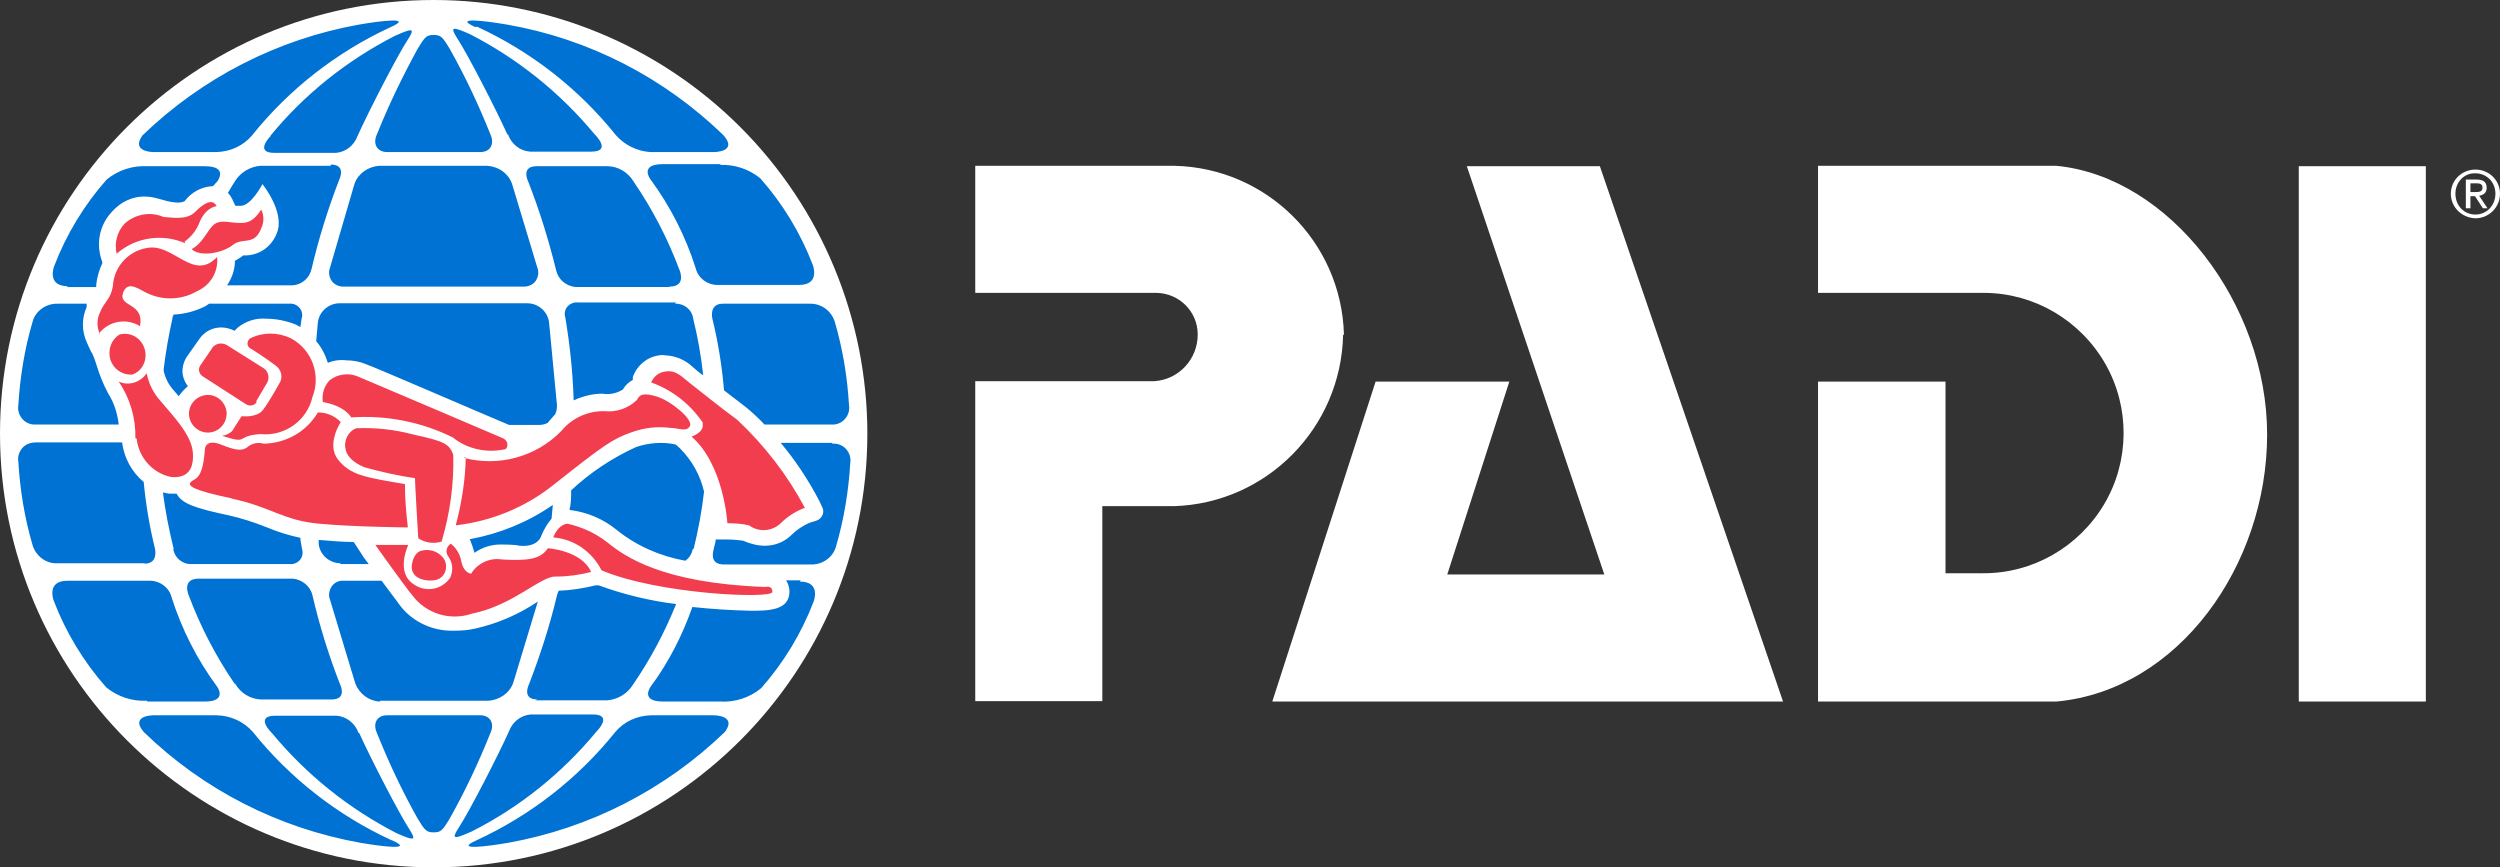 <?xml version="1.0" encoding="UTF-8"?>
<svg id="layer" xmlns="http://www.w3.org/2000/svg" viewBox="0 0 600.1 208.2">
  <rect x="0" y="0" width="600.1" height="208.2" fill="#333333" stroke="none"/>
  <defs>
    <style>
      .cls-1 {
        fill: #fff;
      }

      .cls-1, .cls-2, .cls-3 {
        stroke-width: 0px;
      }

      .cls-2 {
        fill: #f23d4e;
      }

      .cls-3 {
        fill: #0072d3;
      }
    </style>
  </defs>
  <g id="Logos-_-Brand-_-Primary-H-Light" data-name="Logos-/-Brand-/-Primary-H-Light">
    <g id="PADI-horizontal-trap-on-light">
      <path id="Shape" class="cls-1" d="M104.1,0C46.6,0,0,46.6,0,104.1s46.6,104.1,104.1,104.1,104.1-46.6,104.1-104.1c0-27.6-11-54.1-30.5-73.6S131.7,0,104.1,0"/>
      <path id="Shape-2" data-name="Shape" class="cls-3" d="M41.7,131.8c-1.1-4.5-2-9-2.6-13.6.6.1,1.1.3,1.7.3h1.6c1.2,2.4,4.5,3.5,12.5,5.2,3.1.7,6.2,1.7,9.2,2.9,2.6,1.1,5.2,1.9,8,2.5,0,.9.3,1.8.4,2.7.3.9.1,1.9-.5,2.6s-1.5,1.1-2.5,1h-23.5c-2.2.1-4.1-1.5-4.4-3.6h.1ZM117,39.8h-26c-2.6.2-5,1.8-5.9,4.3l-5.9,20.2c-.4,1-.2,2.2.4,3.1s1.7,1.4,2.8,1.4h43.4c1.1,0,2.2-.5,2.8-1.4s.8-2.1.4-3.1l-6.1-20.2c-.9-2.5-3.2-4.1-5.9-4.3ZM79.5,39.8h-17c-2.5.2-4.8,1.6-6.1,3.7-.6.9-1.1,1.8-1.7,2.8.5.5.8,1,1.1,1.6l.7,1.5h1.3c2.5,0,5.2-5.2,5.2-5.2,0,0,5.6,6.9,3.4,11.9-1.2,3-3.9,5-7.1,5.2h-.9c-.6.5-1.3.9-2,1.3,0,2.1-.7,4.1-1.9,5.9h15.6c2.3-.1,4.2-1.7,4.7-4,1.7-7.2,3.9-14.3,6.6-21.3,0,0,1.9-3.7-2-3.7v.3h.1ZM173.1,39.4h-14c-5.7,0-3,3.6-3,3.6,4.8,6.5,8.5,13.8,10.9,21.4.6,2.4,2.8,4,5.2,4h19.6c5.2,0,3.3-4.8,3.3-4.8-2.9-7.6-7.2-14.7-12.6-20.8-2.7-2.2-6.2-3.4-9.8-3.2l.4-.2ZM162.3,72.6h-23.6c-.9-.1-1.9.3-2.5,1s-.8,1.7-.5,2.6c1.1,6.6,1.8,13.2,2,19.9,2.2-1,4.5-1.6,6.9-1.6,1.7.3,3.5-.1,4.9-1,.6-1,1.4-1.8,2.4-2.3v-.7c1-2.8,3.4-4.8,6.3-5.2.5-.1,1-.1,1.5,0,2.5.1,4.8,1.1,6.6,2.8.8.7,1.6,1.4,2.5,2-.5-4.6-1.3-9.1-2.4-13.6-.3-2.2-2.2-3.7-4.4-3.6l.3-.3ZM166.5,131.8c1.1-4.6,2-9.2,2.5-13.8-.9-3.9-2.9-7.5-5.8-10.4l-1-.9c-3.2-.7-6.5-.4-9.5.6-5.7,2.6-11,6.1-15.6,10.4,0,1.6,0,3.1-.4,4.7,4.1.5,8,2.1,11.2,4.7,4.8,3.9,10.5,6.4,16.6,7.5,1-.7,1.6-1.7,1.8-2.9l.2.1ZM128.5,168.1h17.3c2.5-.2,4.8-1.6,6.1-3.7,4.2-6.1,7.6-12.5,10.4-19.4-6.4-.8-12.6-2.3-18.6-4.5h-.7c-2.9.7-5.9,1.2-8.9,1.3-.2.4-.3.8-.4,1.1-1.7,7.2-4,14.3-6.7,21.3,0,0-1.9,3.7,2,3.7l-.5.2ZM56.5,164.2c1.3,2.2,3.6,3.6,6.1,3.7h17c3.9,0,2-3.7,2-3.7-2.7-6.9-4.9-14-6.6-21.3-.5-2.2-2.5-3.8-4.7-4h-22.6c-4.2,0-2.4,4-2.4,4,2.8,7.5,6.5,14.6,11,21.2h.2v.1ZM173.5,72.9c-3.4,0-2.5,3.6-2.5,3.6,1.4,5.7,2.3,11.4,2.8,17.2l5.2,4c1.6,1.3,3.1,2.7,4.5,4.2h16.1c1.2.1,2.4-.4,3.2-1.3s1.2-2.1,1-3.3c-.4-6.8-1.5-13.5-3.4-20-.8-2.7-3.3-4.5-6.1-4.4h-20.8ZM69.5,72.9h-19.3l-.9.6c-2.4,1.2-5,1.9-7.6,2-.2.3-.3.6-.3.9-.9,4-1.6,8-2.1,12.1v.6c.4,1.7,1.2,3.3,2.4,4.6l1.2,1.4c.6-.9,1.4-1.7,2.2-2.4-.6-.8-1-1.6-1.2-2.6-.3-1.5.1-3.1.9-4.4l3.1-4.4c1.2-1.7,3.1-2.7,5.2-2.7,1.1,0,2.2.3,3.2.8l.8-.8c1.9-1.5,4.3-2.3,6.7-2.1,2.5,0,4.9.5,7.2,1.4l1.1.6.3-2c.3-.9.1-1.9-.5-2.6s-1.5-1.1-2.5-1h.1ZM131.8,77.4c-.3-2.6-2.6-4.6-5.2-4.6h-45.1c-2.6,0-4.9,2-5.2,4.6l-.4,4.5c1.3,1.5,2.2,3.3,2.8,5.2,1.4-.6,3-.8,4.5-.6,1.6,0,3.2.3,4.6.9,2.1.7,30.5,13,34.4,14.6h7.3c.7,0,1.4-.2,2-.5l.3-.4c.5-.6,1-1.1,1.5-1.7.3-.7.4-1.4.4-2.1l-1.9-19.9ZM160.7,68.8c4.2,0,2.4-4,2.4-4-2.8-7.5-6.5-14.6-11-21.2-1.3-2.2-3.7-3.7-6.3-3.7h-17c-3.9,0-2,3.7-2,3.7,2.7,6.9,4.9,14,6.7,21.3.5,2.2,2.4,3.8,4.7,4h22.5v-.1ZM112.8,129.5c.4,1,.8,2.1,1.1,3.2,1.8-1.3,4-2,6.3-2,.3,0,3.6,0,4.5.3,4.5.4,5.2-2.3,5.2-2.3.6-1.5,1.4-2.9,2.5-4.2l.3-3.3c-5.9,4.1-12.7,6.9-19.8,8.2h-.1v.1ZM81.7,135.4h6.8c-.7-1-1.4-1.8-1.7-2.4l-1.9-2.9c-2.9,0-5.8-.3-8.4-.5v1c.3,2.6,2.6,4.6,5.2,4.6v.2ZM91.3,168.2h26c2.6-.2,5-1.8,5.9-4.3l5.9-19.5c-4.6,3.1-9.7,5.3-15.1,6.5-1.7.4-3.5.5-5.2.5-4.8.1-9.5-2-12.5-5.7l-4.7-6.3h-9.2c-1.1-.1-2.2.5-2.8,1.4s-.8,2.1-.4,3.1l6.1,20.2c1,2.5,3.3,4.2,5.9,4.3l.1-.2ZM86,175.8c-.8-2.2-2.8-3.8-5.2-4h-14.7c-5.2,0-.8,4.2-.8,4.2,8.2,9.9,18.4,18.1,29.9,24,4.3,1.9,4.8,1.8,3.1-.9-2.5-3.8-9.4-17.2-12.1-23.2h-.2v-.1ZM115.3,171.7h-22.4c-2.4,0-3.5,1.9-2.4,4.3,2.8,7,6,13.8,9.7,20.4,1.8,3,2.2,3.4,3.9,3.4s2.1-.4,3.9-3.4c3.7-6.6,6.9-13.4,9.7-20.4,1.1-2.3,0-4.3-2.4-4.3ZM94,201.7c-13-6-24.4-14.9-33.3-26-2.2-2.5-5.3-3.9-8.6-4h-15.3s-5.7,0-2.3,4c14.3,13.9,32.4,23.1,52,26.6,5.2.9,13.2,1.9,7.6-.6h-.1ZM143.1,175.7s4.3-4.2-.8-4.2h-14.9c-2.4.2-4.4,1.8-5.2,4-2.7,6-9.6,19.4-12.1,23.2-1.8,2.8-1.2,2.8,3.1.9,11.5-5.8,21.7-14,29.9-23.9ZM199.6,106.3h-12.2c3.6,4.3,6.7,9,9.3,14l.7,1.5c.3.6.3,1.3,0,1.9s-.8,1.1-1.5,1.3l-1.6.5c-1.6.7-3.1,1.7-4.3,2.9-1.7,1.7-4,2.6-6.4,2.6-1.8,0-3.6-.5-5.2-1.2-1.3-.2-2.7-.3-4-.3h-2.6c0,.8-.4,1.6-.5,2.4-.2.8-.9,3.6,2.5,3.6h20.8c2.8.1,5.4-1.7,6.1-4.4,1.9-6.5,3-13.2,3.4-20,.2-1.2-.2-2.4-1-3.3s-2-1.4-3.2-1.3l-.3-.2ZM35.4,168.4h13.7c5.7,0,3-3.6,3-3.6-4.8-6.5-8.5-13.8-10.9-21.4-.6-2.4-2.8-4-5.2-4h-19.8c-5.2,0-3.3,4.8-3.3,4.8,2.9,7.6,7.2,14.7,12.6,20.8,2.7,2.2,6.2,3.4,9.8,3.2v.2h.1ZM171.4,171.7h-15.2c-3.3.1-6.4,1.5-8.5,4-8.9,11.1-20.3,20-33.3,26-5.6,2.5,2.4,1.5,7.6.6,19.6-3.5,37.7-12.8,52-26.6,3-4-2.6-4-2.6-4ZM192.2,139.3h-3.5c.5.8.8,1.7.8,2.7,0,4.6-5.2,4.6-9.3,4.6-4.7-.1-9.4-.4-14-.9-2.4,6.8-5.7,13.3-10,19.1,0,0-2.7,3.6,3,3.6h13.7c3.5.2,7-.9,9.8-3.2,5.4-6.1,9.7-13.2,12.6-20.8,0,0,1.9-4.8-3.3-4.8l.2-.3ZM122,32.4c.8,2.2,2.8,3.8,5.2,4h14.7c5.2,0,.8-4.2.8-4.2-8.2-9.9-18.4-18.1-29.9-24-4.3-1.9-4.8-1.8-3.1.9,2.5,3.8,9.4,17.2,12.1,23.2h.2v.1ZM34.7,135.3c3.4,0,2.5-3.6,2.5-3.6-1.3-5.3-2.2-10.6-2.7-16-2.9-2.4-4.7-5.8-5.2-9.5H8.6c-1.2,0-2.4.4-3.2,1.3-.8.9-1.2,2.1-1,3.3.4,6.8,1.5,13.5,3.4,20,.8,2.7,3.3,4.6,6.1,4.4h20.8v.1ZM92.9,36.5h22.4c2.4,0,3.5-1.9,2.4-4.3-2.8-7-6-13.8-9.7-20.4-1.8-3-2.2-3.4-3.9-3.4s-2.1.4-3.9,3.4c-3.6,6.6-6.9,13.4-9.7,20.4-1.1,2.3,0,4.3,2.4,4.3ZM114.5,6.4c13,6,24.4,14.9,33.3,26,2.1,2.4,5.1,3.9,8.3,4.1h15.3s5.8,0,2.3-4c-14.3-13.9-32.4-23.2-52-26.6-5.2-.9-13.2-1.9-7.6.6l.4-.1ZM65.1,32.5s-4.3,4.2.8,4.2h14.7c2.4-.2,4.4-1.8,5.2-4,2.7-6,9.6-19.4,12.1-23.2,1.8-2.8,1.2-2.8-3.1-.9-11.5,5.9-21.7,14-29.9,24h.2v-.1ZM8.6,101.9h19.9c-.3-2.6-1.1-5.2-2.5-7.4-2.8-5.2-2.8-8.1-4.3-10.4l-.9-2c-1.2-2.7-1.2-5.7,0-8.4v-.8h-6.9c-2.8-.1-5.4,1.7-6.1,4.4-1.9,6.5-3,13.2-3.4,20-.2,1.2.2,2.4,1,3.3s2,1.4,3.2,1.3h0ZM36.8,36.5h15.2c3.3-.1,6.4-1.5,8.5-4,8.9-11.1,20.3-20,33.3-26,5.6-2.5-2.4-1.5-7.6-.6-19.6,3.5-37.7,12.8-52,26.6-2.9,4,2.6,4,2.6,4ZM16,68.9h7.1v-.6c.2-1.8.7-3.5,1.5-5.2l-.4-1.3c-1.1-3.9-.1-8.1,2.7-11,2.1-2.4,5.1-3.8,8.3-3.6,2.4,0,5.2,1.6,7.9,1.4.4,0,.8-.1,1.2-.3,1.6-2.1,3.9-3.4,6.5-3.6h.3l1.1-1.2s2.7-3.6-3-3.6h-13.8c-3.5-.2-7,.9-9.8,3.2-5.4,6.1-9.7,13.2-12.6,20.8,0,0-1.9,4.8,3.3,4.8l-.3.2Z"/>
      <path id="Shape-3" data-name="Shape" class="cls-2" d="M24,80.2c-.8-1.6-.8-3.6,0-5.2,1.2-2.9,2.5-3,3.1-6.3.2-4.6,3.7-8.5,8.3-9.2,6.3-1.1,11,8.2,16.7,2.2.4,3.5-1.6,6.8-4.8,8.2-3.6,2.1-8.1,2.3-11.9.5-1.7-.7-4.8-3.4-5.9,0-1,3.4,5.2,2.2,4.1,7.9-3.2-2-7.4-1.3-9.8,1.7M44.3,58c1.7-1.2,3-2.9,3.7-4.9,1.6-3.5,4-3.6,4-3.6-1-2-3.1-.7-5.2,1.4s-5.9,1.2-7.5,1.2c-3.2-1.4-6.9-.7-9.4,1.6-1.8,1.9-2.5,4.7-1.9,7.2,4.6-4,11-4.9,16.5-2.5M55.9,58.8c2.3-1.9,5.2.3,6.8-4,.7-1.4.7-3.1,0-4.5-2.4,3.7-4.1,3.4-7.8,3-3.7-.5-4,1.1-5.8,3.5-.8,1.2-1.8,2.3-3.1,3,2.1,2,7.5.9,9.9-1M28.7,80.3c-2,1.2-2.9,3.7-2.2,6s2.9,3.8,5.3,3.6c2.5-.9,3.7-3.7,2.9-6.2-.8-2.6-3.4-4.1-6-3.4M32.8,105.3c.5,4.5,3.8,8.3,8.3,9.2,3.5.3,5.5-1.4,5.2-5.8-.3-4.5-5.2-9.3-7.9-12.6-1.6-1.8-2.7-4-3.2-6.5-1.5,2.2-4.3,3.1-6.7,2,2.7,4,4.1,8.7,4,13.6M49.9,94.8c-1.8,0-3.5,1.1-4.2,2.8-.7,1.7-.3,3.6,1,4.9s3.2,1.7,4.9,1c1.7-.7,2.8-2.4,2.8-4.2,0-2.4-2-4.5-4.5-4.5M61.4,96.5l2.7-4.6c.7-1.2.3-2.8-.8-3.5l-8.9-5.6c-1.1-.6-2.5-.4-3.3.5l-3,4.4c-.3.4-.4.9-.3,1.4s.4.9.8,1.2l10.4,6.7c.4.3,1,.4,1.5.3s1-.5,1.2-.9M55.7,103.5c-.7.6-1.5,1-2.4,1.1,6.7,2.2,3,0,9.2-.4,5.8.6,11.2-3.2,12.5-8.9,2.1-5.3-.1-11.4-5.2-14.1-3.1-1.5-6.7-1.5-9.7,0-.5.3-.7.8-.7,1.4.1.6.5,1,1,1.2,0,0,3.5,2.2,5.7,3.9,1.3.9,1.8,2.5,1.2,3.9,0,0-2.5,4.6-4.1,6.7-1.5,2.1-5.2,1.6-5.2,1.6l-2.3,3.6M55.7,119.7c9.4,2,12.2,5.2,20.8,6s21.4.9,21.4.9c-.4-3.5-.7-6.9-.7-10.4-9.4-1.6-13-2.1-16-5.8-3-3.7.6-9.1.6-9.1-1.5-1.5-3.4-2.3-5.5-2.3-2.7,4.6-7.6,7.4-13,7.5-1.4-.4-2.9-.1-4,.9-1.3.9-2.8.7-6.3-.7s-3.8.9-3.8.9c-.5,7.8-2.4,7.1-3.4,8.1-.9.9.6,2,9.7,3.9M108.8,105.1c3.6,2.8,8.2,3.7,12.6,2.7.4-.4.5-1,.3-1.6-.2-.5-.6-.9-1.2-1.1,0,0-32.3-13.8-34.3-14.6-2.3-1.1-5.1-.8-7.1.8-1.3,1.4-1.9,3.3-1.6,5.2,5.5,1,6.8,3.7,6.8,3.7,8.5-.6,17,1.1,24.6,4.9M99.6,114.5c0,1.5.8,14.7.8,14.7,1.6,1.1,3.7,1.4,5.6.8,2-6.7,3-13.8,2.8-20.8-.9-2.7-2.3-3.3-9.6-4.9-4.5-1.2-9.1-1.7-13.7-1.5-2,.8-3.1,3.1-2.5,5.2.6,2.8,4.6,4.2,4.6,4.2,4,1.1,8,2,12.1,2.6M104.1,139.3c1.1-.1,2.1-.7,2.6-1.7s.5-2.2,0-3.2c-1.1-1.9-3.4-2.8-5.6-2.2-1.7.5-2.1,2.7-2.1,2.7-1,3.7,2.6,4.7,5.2,4.4M111.8,109.8c-.1,5.5-1,11-2.4,16.3,8.7-1,16.9-4.4,23.7-9.9,11.9-9.4,13.9-10.8,18.4-12.4,3-1.1,6.2-1.5,9.3-1.1,2.1,0,3.9,1.1,4.8-.4.9-1.6-4.6-6.1-7.9-7.1-3.3-1-4.2-.5-4.8.8-2.1,2-4.9,3-7.8,2.7-4-.1-7.9,1.7-10.4,4.8-6.1,6.2-15,8.6-23.4,6.4M168.6,101.6c.7,2.1-2.6,3.2-2.6,3.2,7.8,6.8,8.6,20.8,8.6,20.8,1.7,0,3.5.1,5.2.5,2.3,1.7,5.5,1.5,7.6-.5,1.6-1.6,3.6-2.9,5.8-3.7-4.2-7.9-9.7-15-16.2-21.1-4.1-3-9.8-7.6-11.6-9s-3.2-3.1-5.8-2.6c-1.5.2-2.7,1.2-3.3,2.6,5.1,1.8,9.5,5.3,12.5,9.8M98.9,142.8c3.3,4.5,9.1,6.3,14.4,4.5,9.9-2,16.6-9.1,20.1-8.9,2.9,0,5.7-.4,8.5-1.1-2.3-5.2-10.4-5.7-10.4-5.7-1.8,2.8-5.2,3-11,2.7-2.9-.5-5.9.9-7.4,3.4,0,0-1.8,0-2.4-3.1-.3-1.6-1.2-3.1-2.5-4.1-.5.3-.9.9-1,1.5s.1,1.2.5,1.7c1,1.5,1.1,3.3.4,4.9-.9,1.4-2.4,2.4-4,2.7s-3.3,0-4.7-1c-4.6-2.8-1.4-9.5-1.4-9.5h-7.9c-.1-.1,7.7,10.8,8.8,12M144.4,136.9c13.7,5.8,41,6.9,41,5.2s-1.7-1.2-1.7-1.2c-24.7-.9-33.7-7.3-37.9-10.7-2.8-2.2-6.1-3.7-9.6-4.5-2.4.3-3.4,3.3-3.4,3.3,5,.4,9.3,3.4,11.6,7.9"/>
      <path id="Shape-4" data-name="Shape" class="cls-1" d="M384,39.8l44,128.6h-122.6l24.8-76.8h32.1l-14.9,46.3h37.7l-33-98h31.9v-.1ZM493.6,39.8h-57.2v30.5h40c12,.1,23,6.6,29,17.1,5.9,10.4,5.8,23.3-.3,33.6-6.1,10.3-17.2,16.7-29.2,16.6h-8.9v-46h-30.6v76.8h57.2c29.4-2.7,50.6-32.8,50.6-64.1s-23.4-61.9-50.6-64.5ZM322.6,80.3c-.6-22.2-18.5-40-40.7-40.5h-47.8v30.5h43.5c5.5.1,9.9,4.5,9.9,10,0,5.9-4.5,10.8-10.4,11.2h-43v76.8h30.5v-46.8h17.2c22.3-.7,40.1-18.8,40.6-41.1l.2-.1ZM582.3,39.9h-30.5v128.5h30.5V39.9Z"/>
    </g>
    <path id="_" data-name="®" class="cls-1" d="M588.3,46.5c0-3.3,2.7-5.8,5.9-5.8s5.9,2.5,5.9,5.8-2.7,5.9-5.9,5.9c-3.2-.1-5.9-2.6-5.9-5.9ZM589.4,46.5c0,2.9,2.1,5,4.8,5s4.8-2.2,4.8-5-2.1-4.9-4.8-4.9c-2.7-.1-4.8,2.1-4.8,4.9ZM591.9,49.9v-6.8h2.6c1.6,0,2.4.6,2.4,2,0,1.2-.8,1.7-1.8,1.9l2,3h-1.1l-1.9-2.9h-1.1v2.9h-1.1v-.1ZM593,43.9v2.2h1.1c.9,0,1.8,0,1.8-1.1,0-.9-.8-1-1.5-1h-1.4v-.1Z"/>
  </g>
</svg>